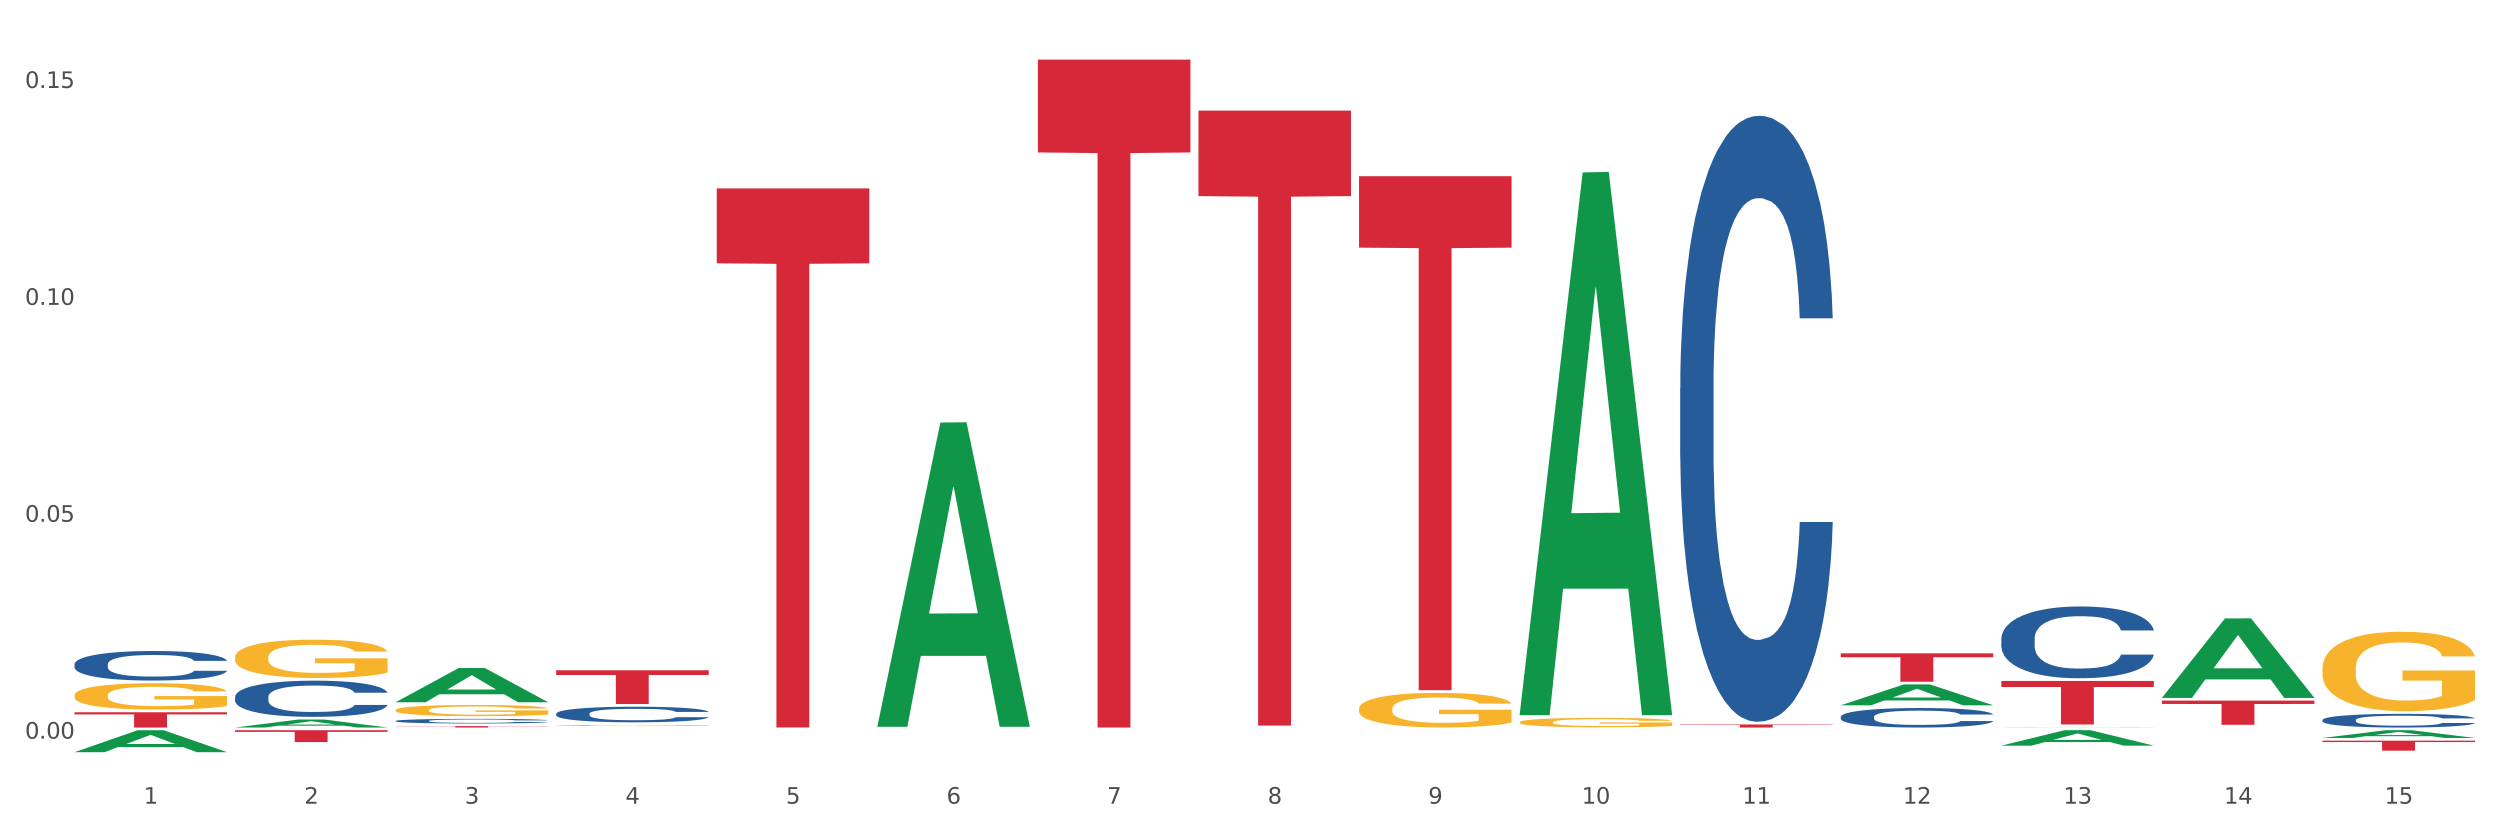 <?xml version="1.0" encoding="utf-8" standalone="no"?>
<!DOCTYPE svg PUBLIC "-//W3C//DTD SVG 1.1//EN"
  "http://www.w3.org/Graphics/SVG/1.1/DTD/svg11.dtd">
<svg xmlns:xlink="http://www.w3.org/1999/xlink" width="1080pt" height="360pt" viewBox="0 0 1080 360" xmlns="http://www.w3.org/2000/svg" version="1.1">
 <rect x="0" y="0" width="1080" height="360" fill="#333333" stroke="none"/>
 <defs>
  <style type="text/css">*{stroke-linejoin: round; stroke-linecap: butt}</style>
 </defs>
 <g id="figure_1">
  <g id="patch_1">
   <path d="M 0 360 
L 1080 360 
L 1080 0 
L 0 0 
z
" style="fill: #ffffff; stroke: #ffffff; stroke-linejoin: miter"/>
  </g>
  <g id="axes_1">
   <g id="matplotlib.axis_1">
    <g id="xtick_1">
     <g id="text_1">
      <!-- 1 -->
      <g style="fill: #4d4d4d" transform="translate(62.07 347.204) scale(0.096 -0.096)">
       <defs>
        <path id="DejaVuSans-31" d="M 794 531 
L 1825 531 
L 1825 4091 
L 703 3866 
L 703 4441 
L 1819 4666 
L 2450 4666 
L 2450 531 
L 3481 531 
L 3481 0 
L 794 0 
L 794 531 
z
" transform="scale(0.016)"/>
       </defs>
       <use xlink:href="#DejaVuSans-31"/>
      </g>
     </g>
    </g>
    <g id="xtick_2">
     <g id="text_2">
      <!-- 2 -->
      <g style="fill: #4d4d4d" transform="translate(131.436 347.204) scale(0.096 -0.096)">
       <defs>
        <path id="DejaVuSans-32" d="M 1228 531 
L 3431 531 
L 3431 0 
L 469 0 
L 469 531 
Q 828 903 1448 1529 
Q 2069 2156 2228 2338 
Q 2531 2678 2651 2914 
Q 2772 3150 2772 3378 
Q 2772 3750 2511 3984 
Q 2250 4219 1831 4219 
Q 1534 4219 1204 4116 
Q 875 4013 500 3803 
L 500 4441 
Q 881 4594 1212 4672 
Q 1544 4750 1819 4750 
Q 2544 4750 2975 4387 
Q 3406 4025 3406 3419 
Q 3406 3131 3298 2873 
Q 3191 2616 2906 2266 
Q 2828 2175 2409 1742 
Q 1991 1309 1228 531 
z
" transform="scale(0.016)"/>
       </defs>
       <use xlink:href="#DejaVuSans-32"/>
      </g>
     </g>
    </g>
    <g id="xtick_3">
     <g id="text_3">
      <!-- 3 -->
      <g style="fill: #4d4d4d" transform="translate(200.802 347.204) scale(0.096 -0.096)">
       <defs>
        <path id="DejaVuSans-33" d="M 2597 2516 
Q 3050 2419 3304 2112 
Q 3559 1806 3559 1356 
Q 3559 666 3084 287 
Q 2609 -91 1734 -91 
Q 1441 -91 1130 -33 
Q 819 25 488 141 
L 488 750 
Q 750 597 1062 519 
Q 1375 441 1716 441 
Q 2309 441 2620 675 
Q 2931 909 2931 1356 
Q 2931 1769 2642 2001 
Q 2353 2234 1838 2234 
L 1294 2234 
L 1294 2753 
L 1863 2753 
Q 2328 2753 2575 2939 
Q 2822 3125 2822 3475 
Q 2822 3834 2567 4026 
Q 2313 4219 1838 4219 
Q 1578 4219 1281 4162 
Q 984 4106 628 3988 
L 628 4550 
Q 988 4650 1302 4700 
Q 1616 4750 1894 4750 
Q 2613 4750 3031 4423 
Q 3450 4097 3450 3541 
Q 3450 3153 3228 2886 
Q 3006 2619 2597 2516 
z
" transform="scale(0.016)"/>
       </defs>
       <use xlink:href="#DejaVuSans-33"/>
      </g>
     </g>
    </g>
    <g id="xtick_4">
     <g id="text_4">
      <!-- 4 -->
      <g style="fill: #4d4d4d" transform="translate(270.169 347.204) scale(0.096 -0.096)">
       <defs>
        <path id="DejaVuSans-34" d="M 2419 4116 
L 825 1625 
L 2419 1625 
L 2419 4116 
z
M 2253 4666 
L 3047 4666 
L 3047 1625 
L 3713 1625 
L 3713 1100 
L 3047 1100 
L 3047 0 
L 2419 0 
L 2419 1100 
L 313 1100 
L 313 1709 
L 2253 4666 
z
" transform="scale(0.016)"/>
       </defs>
       <use xlink:href="#DejaVuSans-34"/>
      </g>
     </g>
    </g>
    <g id="xtick_5">
     <g id="text_5">
      <!-- 5 -->
      <g style="fill: #4d4d4d" transform="translate(339.535 347.204) scale(0.096 -0.096)">
       <defs>
        <path id="DejaVuSans-35" d="M 691 4666 
L 3169 4666 
L 3169 4134 
L 1269 4134 
L 1269 2991 
Q 1406 3038 1543 3061 
Q 1681 3084 1819 3084 
Q 2600 3084 3056 2656 
Q 3513 2228 3513 1497 
Q 3513 744 3044 326 
Q 2575 -91 1722 -91 
Q 1428 -91 1123 -41 
Q 819 9 494 109 
L 494 744 
Q 775 591 1075 516 
Q 1375 441 1709 441 
Q 2250 441 2565 725 
Q 2881 1009 2881 1497 
Q 2881 1984 2565 2268 
Q 2250 2553 1709 2553 
Q 1456 2553 1204 2497 
Q 953 2441 691 2322 
L 691 4666 
z
" transform="scale(0.016)"/>
       </defs>
       <use xlink:href="#DejaVuSans-35"/>
      </g>
     </g>
    </g>
    <g id="xtick_6">
     <g id="text_6">
      <!-- 6 -->
      <g style="fill: #4d4d4d" transform="translate(408.901 347.204) scale(0.096 -0.096)">
       <defs>
        <path id="DejaVuSans-36" d="M 2113 2584 
Q 1688 2584 1439 2293 
Q 1191 2003 1191 1497 
Q 1191 994 1439 701 
Q 1688 409 2113 409 
Q 2538 409 2786 701 
Q 3034 994 3034 1497 
Q 3034 2003 2786 2293 
Q 2538 2584 2113 2584 
z
M 3366 4563 
L 3366 3988 
Q 3128 4100 2886 4159 
Q 2644 4219 2406 4219 
Q 1781 4219 1451 3797 
Q 1122 3375 1075 2522 
Q 1259 2794 1537 2939 
Q 1816 3084 2150 3084 
Q 2853 3084 3261 2657 
Q 3669 2231 3669 1497 
Q 3669 778 3244 343 
Q 2819 -91 2113 -91 
Q 1303 -91 875 529 
Q 447 1150 447 2328 
Q 447 3434 972 4092 
Q 1497 4750 2381 4750 
Q 2619 4750 2861 4703 
Q 3103 4656 3366 4563 
z
" transform="scale(0.016)"/>
       </defs>
       <use xlink:href="#DejaVuSans-36"/>
      </g>
     </g>
    </g>
    <g id="xtick_7">
     <g id="text_7">
      <!-- 7 -->
      <g style="fill: #4d4d4d" transform="translate(478.267 347.204) scale(0.096 -0.096)">
       <defs>
        <path id="DejaVuSans-37" d="M 525 4666 
L 3525 4666 
L 3525 4397 
L 1831 0 
L 1172 0 
L 2766 4134 
L 525 4134 
L 525 4666 
z
" transform="scale(0.016)"/>
       </defs>
       <use xlink:href="#DejaVuSans-37"/>
      </g>
     </g>
    </g>
    <g id="xtick_8">
     <g id="text_8">
      <!-- 8 -->
      <g style="fill: #4d4d4d" transform="translate(547.634 347.204) scale(0.096 -0.096)">
       <defs>
        <path id="DejaVuSans-38" d="M 2034 2216 
Q 1584 2216 1326 1975 
Q 1069 1734 1069 1313 
Q 1069 891 1326 650 
Q 1584 409 2034 409 
Q 2484 409 2743 651 
Q 3003 894 3003 1313 
Q 3003 1734 2745 1975 
Q 2488 2216 2034 2216 
z
M 1403 2484 
Q 997 2584 770 2862 
Q 544 3141 544 3541 
Q 544 4100 942 4425 
Q 1341 4750 2034 4750 
Q 2731 4750 3128 4425 
Q 3525 4100 3525 3541 
Q 3525 3141 3298 2862 
Q 3072 2584 2669 2484 
Q 3125 2378 3379 2068 
Q 3634 1759 3634 1313 
Q 3634 634 3220 271 
Q 2806 -91 2034 -91 
Q 1263 -91 848 271 
Q 434 634 434 1313 
Q 434 1759 690 2068 
Q 947 2378 1403 2484 
z
M 1172 3481 
Q 1172 3119 1398 2916 
Q 1625 2713 2034 2713 
Q 2441 2713 2670 2916 
Q 2900 3119 2900 3481 
Q 2900 3844 2670 4047 
Q 2441 4250 2034 4250 
Q 1625 4250 1398 4047 
Q 1172 3844 1172 3481 
z
" transform="scale(0.016)"/>
       </defs>
       <use xlink:href="#DejaVuSans-38"/>
      </g>
     </g>
    </g>
    <g id="xtick_9">
     <g id="text_9">
      <!-- 9 -->
      <g style="fill: #4d4d4d" transform="translate(617 347.204) scale(0.096 -0.096)">
       <defs>
        <path id="DejaVuSans-39" d="M 703 97 
L 703 672 
Q 941 559 1184 500 
Q 1428 441 1663 441 
Q 2288 441 2617 861 
Q 2947 1281 2994 2138 
Q 2813 1869 2534 1725 
Q 2256 1581 1919 1581 
Q 1219 1581 811 2004 
Q 403 2428 403 3163 
Q 403 3881 828 4315 
Q 1253 4750 1959 4750 
Q 2769 4750 3195 4129 
Q 3622 3509 3622 2328 
Q 3622 1225 3098 567 
Q 2575 -91 1691 -91 
Q 1453 -91 1209 -44 
Q 966 3 703 97 
z
M 1959 2075 
Q 2384 2075 2632 2365 
Q 2881 2656 2881 3163 
Q 2881 3666 2632 3958 
Q 2384 4250 1959 4250 
Q 1534 4250 1286 3958 
Q 1038 3666 1038 3163 
Q 1038 2656 1286 2365 
Q 1534 2075 1959 2075 
z
" transform="scale(0.016)"/>
       </defs>
       <use xlink:href="#DejaVuSans-39"/>
      </g>
     </g>
    </g>
    <g id="xtick_10">
     <g id="text_10">
      <!-- 10 -->
      <g style="fill: #4d4d4d" transform="translate(683.312 347.204) scale(0.096 -0.096)">
       <defs>
        <path id="DejaVuSans-30" d="M 2034 4250 
Q 1547 4250 1301 3770 
Q 1056 3291 1056 2328 
Q 1056 1369 1301 889 
Q 1547 409 2034 409 
Q 2525 409 2770 889 
Q 3016 1369 3016 2328 
Q 3016 3291 2770 3770 
Q 2525 4250 2034 4250 
z
M 2034 4750 
Q 2819 4750 3233 4129 
Q 3647 3509 3647 2328 
Q 3647 1150 3233 529 
Q 2819 -91 2034 -91 
Q 1250 -91 836 529 
Q 422 1150 422 2328 
Q 422 3509 836 4129 
Q 1250 4750 2034 4750 
z
" transform="scale(0.016)"/>
       </defs>
       <use xlink:href="#DejaVuSans-31"/>
       <use xlink:href="#DejaVuSans-30" transform="translate(63.623 0)"/>
      </g>
     </g>
    </g>
    <g id="xtick_11">
     <g id="text_11">
      <!-- 11 -->
      <g style="fill: #4d4d4d" transform="translate(752.678 347.204) scale(0.096 -0.096)">
       <use xlink:href="#DejaVuSans-31"/>
       <use xlink:href="#DejaVuSans-31" transform="translate(63.623 0)"/>
      </g>
     </g>
    </g>
    <g id="xtick_12">
     <g id="text_12">
      <!-- 12 -->
      <g style="fill: #4d4d4d" transform="translate(822.044 347.204) scale(0.096 -0.096)">
       <use xlink:href="#DejaVuSans-31"/>
       <use xlink:href="#DejaVuSans-32" transform="translate(63.623 0)"/>
      </g>
     </g>
    </g>
    <g id="xtick_13">
     <g id="text_13">
      <!-- 13 -->
      <g style="fill: #4d4d4d" transform="translate(891.411 347.204) scale(0.096 -0.096)">
       <use xlink:href="#DejaVuSans-31"/>
       <use xlink:href="#DejaVuSans-33" transform="translate(63.623 0)"/>
      </g>
     </g>
    </g>
    <g id="xtick_14">
     <g id="text_14">
      <!-- 14 -->
      <g style="fill: #4d4d4d" transform="translate(960.777 347.204) scale(0.096 -0.096)">
       <use xlink:href="#DejaVuSans-31"/>
       <use xlink:href="#DejaVuSans-34" transform="translate(63.623 0)"/>
      </g>
     </g>
    </g>
    <g id="xtick_15">
     <g id="text_15">
      <!-- 15 -->
      <g style="fill: #4d4d4d" transform="translate(1030.143 347.204) scale(0.096 -0.096)">
       <use xlink:href="#DejaVuSans-31"/>
       <use xlink:href="#DejaVuSans-35" transform="translate(63.623 0)"/>
      </g>
     </g>
    </g>
    <g id="xtick_16"/>
    <g id="xtick_17"/>
    <g id="xtick_18"/>
    <g id="xtick_19"/>
    <g id="xtick_20"/>
    <g id="xtick_21"/>
    <g id="xtick_22"/>
    <g id="xtick_23"/>
    <g id="xtick_24"/>
    <g id="xtick_25"/>
    <g id="xtick_26"/>
    <g id="xtick_27"/>
    <g id="xtick_28"/>
    <g id="xtick_29"/>
   </g>
   <g id="matplotlib.axis_2">
    <g id="ytick_1">
     <g id="text_16">
      <!-- 0.00 -->
      <g style="fill: #4d4d4d" transform="translate(10.8 319.1) scale(0.096 -0.096)">
       <defs>
        <path id="DejaVuSans-2e" d="M 684 794 
L 1344 794 
L 1344 0 
L 684 0 
L 684 794 
z
" transform="scale(0.016)"/>
       </defs>
       <use xlink:href="#DejaVuSans-30"/>
       <use xlink:href="#DejaVuSans-2e" transform="translate(63.623 0)"/>
       <use xlink:href="#DejaVuSans-30" transform="translate(95.41 0)"/>
       <use xlink:href="#DejaVuSans-30" transform="translate(159.033 0)"/>
      </g>
     </g>
    </g>
    <g id="ytick_2">
     <g id="text_17">
      <!-- 0.05 -->
      <g style="fill: #4d4d4d" transform="translate(10.8 225.402) scale(0.096 -0.096)">
       <use xlink:href="#DejaVuSans-30"/>
       <use xlink:href="#DejaVuSans-2e" transform="translate(63.623 0)"/>
       <use xlink:href="#DejaVuSans-30" transform="translate(95.41 0)"/>
       <use xlink:href="#DejaVuSans-35" transform="translate(159.033 0)"/>
      </g>
     </g>
    </g>
    <g id="ytick_3">
     <g id="text_18">
      <!-- 0.10 -->
      <g style="fill: #4d4d4d" transform="translate(10.8 131.704) scale(0.096 -0.096)">
       <use xlink:href="#DejaVuSans-30"/>
       <use xlink:href="#DejaVuSans-2e" transform="translate(63.623 0)"/>
       <use xlink:href="#DejaVuSans-31" transform="translate(95.41 0)"/>
       <use xlink:href="#DejaVuSans-30" transform="translate(159.033 0)"/>
      </g>
     </g>
    </g>
    <g id="ytick_4">
     <g id="text_19">
      <!-- 0.15 -->
      <g style="fill: #4d4d4d" transform="translate(10.8 38.005) scale(0.096 -0.096)">
       <use xlink:href="#DejaVuSans-30"/>
       <use xlink:href="#DejaVuSans-2e" transform="translate(63.623 0)"/>
       <use xlink:href="#DejaVuSans-31" transform="translate(95.41 0)"/>
       <use xlink:href="#DejaVuSans-35" transform="translate(159.033 0)"/>
      </g>
     </g>
    </g>
    <g id="ytick_5"/>
    <g id="ytick_6"/>
    <g id="ytick_7"/>
   </g>
   <g id="PolyCollection_1">
    <path d="M 32.175 324.932 
L 32.243 324.923 
L 59.417 315.462 
L 70.695 315.453 
L 98.073 324.95 
L 85.029 324.95 
L 79.119 322.738 
L 51.061 322.738 
L 50.857 322.774 
L 45.151 324.95 
L 32.175 324.95 
L 32.175 324.932 
L 54.594 321.418 
L 75.586 321.409 
L 65.192 317.477 
L 65.056 317.459 
L 64.92 317.486 
L 54.526 321.409 
L 54.594 321.418 
L 32.175 324.932 
z
" clip-path="url(#p2ebf6ae948)" style="fill: #109648"/>
    <path d="M 101.541 314.288 
L 101.609 314.284 
L 128.784 310.84 
L 140.061 310.837 
L 167.439 314.294 
L 154.395 314.294 
L 148.485 313.489 
L 120.427 313.489 
L 120.224 313.502 
L 114.517 314.294 
L 101.541 314.294 
L 101.541 314.288 
L 123.96 313.009 
L 144.952 313.005 
L 134.558 311.574 
L 134.422 311.567 
L 134.286 311.577 
L 123.892 313.005 
L 123.96 313.009 
L 101.541 314.288 
z
" clip-path="url(#p2ebf6ae948)" style="fill: #109648"/>
    <path d="M 170.907 303.354 
L 170.975 303.34 
L 198.15 288.594 
L 209.427 288.58 
L 236.805 303.382 
L 223.762 303.382 
L 217.851 299.935 
L 189.794 299.935 
L 189.59 299.991 
L 183.883 303.382 
L 170.907 303.382 
L 170.907 303.354 
L 193.326 297.878 
L 214.319 297.864 
L 203.924 291.735 
L 203.788 291.707 
L 203.653 291.749 
L 193.258 297.864 
L 193.326 297.878 
L 170.907 303.354 
z
" clip-path="url(#p2ebf6ae948)" style="fill: #109648"/>
    <path d="M 379.006 313.717 
L 379.074 313.594 
L 406.248 182.54 
L 417.526 182.416 
L 444.904 313.964 
L 431.86 313.964 
L 425.95 283.332 
L 397.892 283.332 
L 397.689 283.826 
L 391.982 313.964 
L 379.006 313.964 
L 379.006 313.717 
L 401.425 265.051 
L 422.417 264.927 
L 412.023 210.455 
L 411.887 210.208 
L 411.751 210.579 
L 401.357 264.927 
L 401.425 265.051 
L 379.006 313.717 
z
" clip-path="url(#p2ebf6ae948)" style="fill: #109648"/>
    <path d="M 656.471 308.518 
L 656.539 308.297 
L 683.713 74.48 
L 694.991 74.26 
L 722.369 308.958 
L 709.325 308.958 
L 703.415 254.306 
L 675.357 254.306 
L 675.153 255.187 
L 669.447 308.958 
L 656.471 308.958 
L 656.471 308.518 
L 678.89 221.69 
L 699.882 221.47 
L 689.488 124.285 
L 689.352 123.844 
L 689.216 124.505 
L 678.822 221.47 
L 678.89 221.69 
L 656.471 308.518 
z
" clip-path="url(#p2ebf6ae948)" style="fill: #109648"/>
    <path d="M 795.203 304.69 
L 795.271 304.682 
L 822.446 295.668 
L 833.723 295.66 
L 861.101 304.707 
L 848.058 304.707 
L 842.147 302.6 
L 814.09 302.6 
L 813.886 302.634 
L 808.179 304.707 
L 795.203 304.707 
L 795.203 304.69 
L 817.622 301.343 
L 838.615 301.335 
L 828.22 297.588 
L 828.084 297.571 
L 827.949 297.597 
L 817.554 301.335 
L 817.622 301.343 
L 795.203 304.69 
z
" clip-path="url(#p2ebf6ae948)" style="fill: #109648"/>
    <path d="M 864.57 322.108 
L 864.638 322.102 
L 891.812 315.459 
L 903.089 315.453 
L 930.468 322.121 
L 917.424 322.121 
L 911.513 320.568 
L 883.456 320.568 
L 883.252 320.593 
L 877.545 322.121 
L 864.57 322.121 
L 864.57 322.108 
L 886.989 319.641 
L 907.981 319.635 
L 897.587 316.874 
L 897.451 316.862 
L 897.315 316.88 
L 886.921 319.635 
L 886.989 319.641 
L 864.57 322.108 
z
" clip-path="url(#p2ebf6ae948)" style="fill: #109648"/>
    <path d="M 933.936 301.432 
L 934.004 301.4 
L 961.178 267.157 
L 972.456 267.125 
L 999.834 301.496 
L 986.79 301.496 
L 980.88 293.492 
L 952.822 293.492 
L 952.618 293.622 
L 946.912 301.496 
L 933.936 301.496 
L 933.936 301.432 
L 956.355 288.716 
L 977.347 288.684 
L 966.953 274.451 
L 966.817 274.386 
L 966.681 274.483 
L 956.287 288.684 
L 956.355 288.716 
L 933.936 301.432 
z
" clip-path="url(#p2ebf6ae948)" style="fill: #109648"/>
    <path d="M 309.64 81.386 
L 375.538 81.386 
L 375.538 113.748 
L 349.616 113.967 
L 349.616 314.263 
L 335.406 314.263 
L 335.406 113.967 
L 309.64 113.748 
L 309.64 81.604 
L 309.64 81.386 
z
" clip-path="url(#p2ebf6ae948)" style="fill: #d62839"/>
    <path d="M 517.739 47.793 
L 583.636 47.793 
L 583.636 84.714 
L 557.715 84.963 
L 557.715 313.473 
L 543.504 313.473 
L 543.504 84.963 
L 517.739 84.714 
L 517.739 48.042 
L 517.739 47.793 
z
" clip-path="url(#p2ebf6ae948)" style="fill: #d62839"/>
    <path d="M 587.105 76.127 
L 653.003 76.127 
L 653.003 106.985 
L 627.081 107.193 
L 627.081 298.179 
L 612.871 298.179 
L 612.871 107.193 
L 587.105 106.985 
L 587.105 76.335 
L 587.105 76.127 
z
" clip-path="url(#p2ebf6ae948)" style="fill: #d62839"/>
    <path d="M 795.203 282.228 
L 861.101 282.228 
L 861.101 283.934 
L 835.179 283.945 
L 835.179 294.501 
L 820.969 294.501 
L 820.969 283.945 
L 795.203 283.934 
L 795.203 282.24 
L 795.203 282.228 
z
" clip-path="url(#p2ebf6ae948)" style="fill: #d62839"/>
    <path d="M 240.274 289.568 
L 306.172 289.568 
L 306.172 291.593 
L 280.25 291.607 
L 280.25 304.141 
L 266.039 304.141 
L 266.039 291.607 
L 240.274 291.593 
L 240.274 289.582 
L 240.274 289.568 
z
" clip-path="url(#p2ebf6ae948)" style="fill: #d62839"/>
    <path d="M 448.372 25.759 
L 514.27 25.759 
L 514.27 65.856 
L 488.348 66.127 
L 488.348 314.294 
L 474.138 314.294 
L 474.138 66.127 
L 448.372 65.856 
L 448.372 26.03 
L 448.372 25.759 
z
" clip-path="url(#p2ebf6ae948)" style="fill: #d62839"/>
    <path d="M 725.837 312.973 
L 791.735 312.973 
L 791.735 313.156 
L 765.813 313.158 
L 765.813 314.294 
L 751.603 314.294 
L 751.603 313.158 
L 725.837 313.156 
L 725.837 312.974 
L 725.837 312.973 
z
" clip-path="url(#p2ebf6ae948)" style="fill: #d62839"/>
    <path d="M 864.57 294.164 
L 930.468 294.164 
L 930.468 296.776 
L 904.546 296.793 
L 904.546 312.955 
L 890.335 312.955 
L 890.335 296.793 
L 864.57 296.776 
L 864.57 294.182 
L 864.57 294.164 
z
" clip-path="url(#p2ebf6ae948)" style="fill: #d62839"/>
    <path d="M 240.274 313.412 
L 240.351 313.411 
L 240.351 313.396 
L 240.507 313.383 
L 241.285 313.352 
L 242.452 313.326 
L 243.308 313.312 
L 244.164 313.301 
L 245.175 313.289 
L 246.42 313.278 
L 248.676 313.26 
L 250.077 313.252 
L 251.788 313.242 
L 254.9 313.229 
L 257.157 313.222 
L 259.491 313.215 
L 263.303 313.208 
L 265.793 313.204 
L 268.438 313.202 
L 271.628 313.2 
L 274.04 313.2 
L 279.33 313.201 
L 283.843 313.205 
L 286.021 313.208 
L 288.822 313.213 
L 290.3 313.216 
L 292.712 313.223 
L 295.202 313.232 
L 296.913 313.239 
L 299.481 313.253 
L 301.426 313.268 
L 303.215 313.285 
L 304.149 313.297 
L 304.849 313.309 
L 305.471 313.322 
L 306.094 313.342 
L 292.089 313.342 
L 291.545 313.328 
L 290.689 313.314 
L 289.444 313.3 
L 288.355 313.292 
L 286.488 313.281 
L 284.776 313.275 
L 282.987 313.27 
L 280.808 313.266 
L 279.097 313.263 
L 276.685 313.262 
L 271.939 313.262 
L 268.749 313.266 
L 266.571 313.27 
L 265.17 313.273 
L 263.925 313.278 
L 262.525 313.284 
L 260.891 313.292 
L 259.724 313.3 
L 258.557 313.31 
L 257.623 313.32 
L 256.768 313.332 
L 256.067 313.345 
L 255.523 313.358 
L 255.056 313.374 
L 254.667 313.4 
L 254.667 313.457 
L 254.823 313.47 
L 255.212 313.488 
L 255.678 313.501 
L 256.456 313.516 
L 257.157 313.526 
L 258.479 313.542 
L 259.957 313.554 
L 261.124 313.562 
L 262.291 313.569 
L 264.314 313.578 
L 266.571 313.586 
L 268.516 313.59 
L 271.161 313.594 
L 272.95 313.596 
L 274.506 313.597 
L 278.319 313.597 
L 281.042 313.596 
L 284.076 313.593 
L 286.41 313.589 
L 288.355 313.584 
L 290.533 313.577 
L 291.934 313.57 
L 291.934 313.482 
L 274.818 313.482 
L 274.818 313.423 
L 306.172 313.423 
L 306.172 313.594 
L 304.849 313.603 
L 303.371 313.611 
L 301.815 313.618 
L 299.481 313.627 
L 296.68 313.635 
L 294.19 313.641 
L 291.545 313.646 
L 288.433 313.651 
L 284.387 313.655 
L 281.897 313.657 
L 278.785 313.658 
L 275.129 313.658 
L 271.939 313.658 
L 268.827 313.656 
L 265.559 313.652 
L 262.369 313.646 
L 259.957 313.641 
L 257.546 313.634 
L 254.978 313.625 
L 252.955 313.617 
L 251.399 313.609 
L 249.688 313.6 
L 247.82 313.587 
L 246.42 313.576 
L 245.175 313.564 
L 243.853 313.549 
L 242.919 313.536 
L 241.985 313.52 
L 241.441 313.508 
L 240.818 313.489 
L 240.351 313.462 
L 240.274 313.412 
z
" clip-path="url(#p2ebf6ae948)" style="fill: #f7b32b"/>
    <path d="M 101.541 315.453 
L 167.439 315.453 
L 167.439 316.163 
L 141.517 316.168 
L 141.517 320.566 
L 127.307 320.566 
L 127.307 316.168 
L 101.541 316.163 
L 101.541 315.458 
L 101.541 315.453 
z
" clip-path="url(#p2ebf6ae948)" style="fill: #d62839"/>
    <path d="M 1003.302 318.8 
L 1003.37 318.797 
L 1030.544 315.456 
L 1041.822 315.453 
L 1069.2 318.807 
L 1056.156 318.807 
L 1050.246 318.026 
L 1022.188 318.026 
L 1021.984 318.038 
L 1016.278 318.807 
L 1003.302 318.807 
L 1003.302 318.8 
L 1025.721 317.56 
L 1046.713 317.556 
L 1036.319 316.168 
L 1036.183 316.161 
L 1036.047 316.171 
L 1025.653 317.556 
L 1025.721 317.56 
L 1003.302 318.8 
z
" clip-path="url(#p2ebf6ae948)" style="fill: #109648"/>
    <path d="M 170.907 313.702 
L 236.805 313.702 
L 236.805 313.784 
L 210.883 313.785 
L 210.883 314.294 
L 196.673 314.294 
L 196.673 313.785 
L 170.907 313.784 
L 170.907 313.702 
L 170.907 313.702 
z
" clip-path="url(#p2ebf6ae948)" style="fill: #d62839"/>
    <path d="M 32.175 307.709 
L 98.073 307.709 
L 98.073 308.624 
L 72.151 308.63 
L 72.151 314.294 
L 57.941 314.294 
L 57.941 308.63 
L 32.175 308.624 
L 32.175 307.715 
L 32.175 307.709 
z
" clip-path="url(#p2ebf6ae948)" style="fill: #d62839"/>
    <path d="M 170.907 306.778 
L 170.985 306.774 
L 170.985 306.615 
L 171.141 306.478 
L 171.919 306.146 
L 173.086 305.872 
L 173.942 305.726 
L 174.798 305.606 
L 175.809 305.487 
L 177.054 305.363 
L 179.31 305.182 
L 180.71 305.089 
L 182.422 304.992 
L 185.534 304.85 
L 187.79 304.771 
L 190.124 304.704 
L 193.937 304.625 
L 196.426 304.589 
L 199.072 304.563 
L 202.261 304.545 
L 204.673 304.541 
L 209.964 304.554 
L 214.476 304.594 
L 216.655 304.625 
L 219.456 304.678 
L 220.934 304.713 
L 223.346 304.784 
L 225.835 304.877 
L 227.547 304.956 
L 230.114 305.107 
L 232.059 305.257 
L 233.849 305.443 
L 234.783 305.571 
L 235.483 305.69 
L 236.105 305.828 
L 236.728 306.044 
L 222.723 306.044 
L 222.179 305.889 
L 221.323 305.744 
L 220.078 305.602 
L 218.989 305.514 
L 217.122 305.403 
L 215.41 305.332 
L 213.62 305.279 
L 211.442 305.235 
L 209.73 305.213 
L 207.319 305.195 
L 202.573 305.2 
L 199.383 305.235 
L 197.204 305.279 
L 195.804 305.319 
L 194.559 305.363 
L 193.159 305.425 
L 191.525 305.518 
L 190.358 305.602 
L 189.191 305.708 
L 188.257 305.814 
L 187.401 305.938 
L 186.701 306.071 
L 186.157 306.208 
L 185.69 306.376 
L 185.301 306.655 
L 185.301 307.26 
L 185.456 307.397 
L 185.845 307.579 
L 186.312 307.716 
L 187.09 307.88 
L 187.79 307.99 
L 189.113 308.149 
L 190.591 308.282 
L 191.758 308.366 
L 192.925 308.437 
L 194.948 308.534 
L 197.204 308.614 
L 199.149 308.662 
L 201.795 308.706 
L 203.584 308.724 
L 205.14 308.733 
L 208.952 308.733 
L 211.675 308.72 
L 214.71 308.689 
L 217.044 308.649 
L 218.989 308.6 
L 221.167 308.521 
L 222.568 308.446 
L 222.568 307.521 
L 205.451 307.517 
L 205.451 306.902 
L 236.805 306.902 
L 236.805 308.706 
L 235.483 308.799 
L 234.004 308.883 
L 232.448 308.959 
L 230.114 309.051 
L 227.314 309.14 
L 224.824 309.202 
L 222.179 309.255 
L 219.067 309.303 
L 215.021 309.348 
L 212.531 309.365 
L 209.419 309.379 
L 205.763 309.383 
L 202.573 309.374 
L 199.461 309.352 
L 196.193 309.312 
L 193.003 309.255 
L 190.591 309.197 
L 188.179 309.127 
L 185.612 309.034 
L 183.589 308.945 
L 182.033 308.866 
L 180.321 308.764 
L 178.454 308.631 
L 177.054 308.512 
L 175.809 308.388 
L 174.486 308.229 
L 173.553 308.092 
L 172.619 307.919 
L 172.074 307.791 
L 171.452 307.592 
L 170.985 307.313 
L 170.907 306.778 
z
" clip-path="url(#p2ebf6ae948)" style="fill: #f7b32b"/>
    <path d="M 101.541 283.99 
L 101.619 283.974 
L 101.619 283.43 
L 101.775 282.962 
L 102.553 281.828 
L 103.72 280.891 
L 104.575 280.393 
L 105.431 279.985 
L 106.443 279.577 
L 107.688 279.154 
L 109.944 278.534 
L 111.344 278.217 
L 113.056 277.884 
L 116.168 277.4 
L 118.424 277.128 
L 120.758 276.902 
L 124.57 276.63 
L 127.06 276.509 
L 129.705 276.418 
L 132.895 276.358 
L 135.307 276.343 
L 140.598 276.388 
L 145.11 276.524 
L 147.289 276.63 
L 150.089 276.811 
L 151.568 276.932 
L 153.979 277.174 
L 156.469 277.491 
L 158.181 277.763 
L 160.748 278.277 
L 162.693 278.791 
L 164.483 279.426 
L 165.416 279.864 
L 166.117 280.272 
L 166.739 280.74 
L 167.361 281.481 
L 153.357 281.481 
L 152.812 280.952 
L 151.957 280.453 
L 150.712 279.97 
L 149.623 279.667 
L 147.755 279.29 
L 146.044 279.048 
L 144.254 278.866 
L 142.076 278.715 
L 140.364 278.64 
L 137.952 278.579 
L 133.206 278.594 
L 130.017 278.715 
L 127.838 278.866 
L 126.438 279.002 
L 125.193 279.154 
L 123.792 279.365 
L 122.159 279.682 
L 120.992 279.97 
L 119.825 280.332 
L 118.891 280.695 
L 118.035 281.118 
L 117.335 281.572 
L 116.79 282.04 
L 116.324 282.614 
L 115.935 283.566 
L 115.935 285.637 
L 116.09 286.105 
L 116.479 286.725 
L 116.946 287.193 
L 117.724 287.753 
L 118.424 288.13 
L 119.747 288.674 
L 121.225 289.128 
L 122.392 289.415 
L 123.559 289.657 
L 125.582 289.989 
L 127.838 290.261 
L 129.783 290.428 
L 132.428 290.579 
L 134.218 290.639 
L 135.774 290.669 
L 139.586 290.669 
L 142.309 290.624 
L 145.343 290.518 
L 147.678 290.382 
L 149.623 290.216 
L 151.801 289.944 
L 153.201 289.687 
L 153.201 286.528 
L 136.085 286.513 
L 136.085 284.413 
L 167.439 284.413 
L 167.439 290.579 
L 166.117 290.896 
L 164.638 291.183 
L 163.082 291.44 
L 160.748 291.757 
L 157.947 292.06 
L 155.458 292.271 
L 152.812 292.453 
L 149.7 292.619 
L 145.655 292.77 
L 143.165 292.83 
L 140.053 292.876 
L 136.396 292.891 
L 133.206 292.861 
L 130.094 292.785 
L 126.827 292.649 
L 123.637 292.453 
L 121.225 292.256 
L 118.813 292.014 
L 116.246 291.697 
L 114.223 291.395 
L 112.667 291.123 
L 110.955 290.775 
L 109.088 290.322 
L 107.688 289.914 
L 106.443 289.491 
L 105.12 288.946 
L 104.186 288.478 
L 103.253 287.889 
L 102.708 287.45 
L 102.086 286.77 
L 101.619 285.818 
L 101.541 283.99 
z
" clip-path="url(#p2ebf6ae948)" style="fill: #f7b32b"/>
    <path d="M 32.175 300.421 
L 32.253 300.41 
L 32.253 300.036 
L 32.408 299.713 
L 33.186 298.932 
L 34.353 298.287 
L 35.209 297.944 
L 36.065 297.663 
L 37.076 297.382 
L 38.321 297.09 
L 40.578 296.664 
L 41.978 296.445 
L 43.69 296.216 
L 46.802 295.883 
L 49.058 295.696 
L 51.392 295.54 
L 55.204 295.352 
L 57.694 295.269 
L 60.339 295.207 
L 63.529 295.165 
L 65.941 295.155 
L 71.231 295.186 
L 75.744 295.28 
L 77.922 295.352 
L 80.723 295.477 
L 82.201 295.561 
L 84.613 295.727 
L 87.103 295.946 
L 88.815 296.133 
L 91.382 296.487 
L 93.327 296.841 
L 95.116 297.278 
L 96.05 297.58 
L 96.75 297.861 
L 97.373 298.183 
L 97.995 298.693 
L 83.991 298.693 
L 83.446 298.329 
L 82.59 297.985 
L 81.346 297.652 
L 80.256 297.444 
L 78.389 297.184 
L 76.677 297.018 
L 74.888 296.893 
L 72.71 296.789 
L 70.998 296.737 
L 68.586 296.695 
L 63.84 296.705 
L 60.65 296.789 
L 58.472 296.893 
L 57.071 296.986 
L 55.827 297.09 
L 54.426 297.236 
L 52.792 297.455 
L 51.625 297.652 
L 50.458 297.902 
L 49.525 298.152 
L 48.669 298.443 
L 47.969 298.756 
L 47.424 299.078 
L 46.957 299.474 
L 46.568 300.129 
L 46.568 301.555 
L 46.724 301.878 
L 47.113 302.304 
L 47.58 302.627 
L 48.358 303.012 
L 49.058 303.272 
L 50.381 303.647 
L 51.859 303.959 
L 53.026 304.157 
L 54.193 304.323 
L 56.216 304.552 
L 58.472 304.739 
L 60.417 304.854 
L 63.062 304.958 
L 64.852 305 
L 66.408 305.02 
L 70.22 305.02 
L 72.943 304.989 
L 75.977 304.916 
L 78.311 304.823 
L 80.256 304.708 
L 82.435 304.521 
L 83.835 304.344 
L 83.835 302.169 
L 66.719 302.159 
L 66.719 300.712 
L 98.073 300.712 
L 98.073 304.958 
L 96.75 305.177 
L 95.272 305.374 
L 93.716 305.551 
L 91.382 305.77 
L 88.581 305.978 
L 86.091 306.124 
L 83.446 306.248 
L 80.334 306.363 
L 76.288 306.467 
L 73.799 306.509 
L 70.687 306.54 
L 67.03 306.55 
L 63.84 306.529 
L 60.728 306.477 
L 57.461 306.384 
L 54.271 306.248 
L 51.859 306.113 
L 49.447 305.947 
L 46.879 305.728 
L 44.857 305.52 
L 43.301 305.333 
L 41.589 305.093 
L 39.722 304.781 
L 38.321 304.5 
L 37.076 304.209 
L 35.754 303.834 
L 34.82 303.511 
L 33.887 303.106 
L 33.342 302.804 
L 32.72 302.336 
L 32.253 301.68 
L 32.175 300.421 
z
" clip-path="url(#p2ebf6ae948)" style="fill: #f7b32b"/>
    <path d="M 933.936 302.655 
L 999.834 302.655 
L 999.834 304.11 
L 973.912 304.12 
L 973.912 313.122 
L 959.702 313.122 
L 959.702 304.12 
L 933.936 304.11 
L 933.936 302.665 
L 933.936 302.655 
z
" clip-path="url(#p2ebf6ae948)" style="fill: #d62839"/>
    <path d="M 1003.302 319.965 
L 1069.2 319.965 
L 1069.2 320.565 
L 1043.278 320.57 
L 1043.278 324.283 
L 1029.068 324.283 
L 1029.068 320.57 
L 1003.302 320.565 
L 1003.302 319.97 
L 1003.302 319.965 
z
" clip-path="url(#p2ebf6ae948)" style="fill: #d62839"/>
    <path d="M 170.907 311.441 
L 170.985 311.439 
L 170.985 311.388 
L 171.219 311.319 
L 172.076 311.191 
L 173.166 311.094 
L 175.036 310.98 
L 176.048 310.933 
L 177.373 310.88 
L 180.099 310.794 
L 183.215 310.721 
L 185.396 310.681 
L 187.031 310.655 
L 190.692 310.609 
L 192.796 310.589 
L 194.977 310.573 
L 196.846 310.562 
L 199.962 310.549 
L 202.454 310.544 
L 205.336 310.542 
L 207.751 310.544 
L 210.945 310.551 
L 215.618 310.573 
L 217.41 310.586 
L 219.825 310.608 
L 222.317 310.637 
L 224.342 310.666 
L 226.679 310.708 
L 229.094 310.763 
L 231.431 310.832 
L 233.066 310.896 
L 234.391 310.964 
L 235.559 311.046 
L 236.416 311.136 
L 236.805 311.211 
L 222.551 311.211 
L 222.161 311.143 
L 221.382 311.07 
L 220.604 311.021 
L 219.747 310.98 
L 218.422 310.935 
L 217.254 310.906 
L 215.307 310.871 
L 213.515 310.849 
L 212.035 310.836 
L 210.244 310.825 
L 206.427 310.814 
L 203.701 310.814 
L 201.987 310.818 
L 199.884 310.827 
L 198.092 310.84 
L 195.989 310.862 
L 194.353 310.885 
L 192.718 310.916 
L 191.783 310.938 
L 190.381 310.979 
L 189.446 311.012 
L 188.2 311.068 
L 187.499 311.108 
L 186.252 311.213 
L 185.707 311.289 
L 185.474 311.342 
L 185.318 311.401 
L 185.318 311.686 
L 185.785 311.814 
L 186.175 311.869 
L 186.798 311.931 
L 187.966 312.011 
L 189.68 312.09 
L 191.471 312.146 
L 192.951 312.181 
L 194.353 312.207 
L 195.755 312.227 
L 197.469 312.245 
L 198.871 312.256 
L 200.974 312.267 
L 203.467 312.272 
L 205.414 312.272 
L 209.387 312.263 
L 211.178 312.254 
L 212.892 312.241 
L 214.761 312.221 
L 216.241 312.199 
L 217.098 312.183 
L 218.5 312.148 
L 219.591 312.112 
L 220.526 312.07 
L 221.149 312.033 
L 221.85 311.978 
L 222.395 311.916 
L 222.551 311.883 
L 236.805 311.883 
L 236.494 311.949 
L 235.949 312.013 
L 234.858 312.099 
L 234.001 312.148 
L 232.677 312.209 
L 231.275 312.26 
L 229.328 312.316 
L 227.536 312.358 
L 225.667 312.395 
L 223.641 312.428 
L 219.98 312.474 
L 218.656 312.486 
L 215.852 312.508 
L 213.671 312.521 
L 210.477 312.534 
L 207.206 312.541 
L 203.779 312.543 
L 200.741 312.539 
L 197.391 312.528 
L 195.288 312.517 
L 192.951 312.501 
L 190.225 312.475 
L 187.655 312.444 
L 185.24 312.408 
L 182.981 312.366 
L 180.878 312.318 
L 178.152 312.24 
L 176.126 312.163 
L 174.646 312.092 
L 173.634 312.031 
L 172.621 311.955 
L 172.076 311.902 
L 171.219 311.774 
L 170.907 311.655 
L 170.907 311.441 
z
" clip-path="url(#p2ebf6ae948)" style="fill: #255c99"/>
    <path d="M 1003.302 288.769 
L 1003.38 288.737 
L 1003.38 287.609 
L 1003.535 286.637 
L 1004.314 284.287 
L 1005.481 282.344 
L 1006.336 281.309 
L 1007.192 280.463 
L 1008.204 279.617 
L 1009.448 278.739 
L 1011.705 277.454 
L 1013.105 276.796 
L 1014.817 276.107 
L 1017.929 275.104 
L 1020.185 274.54 
L 1022.519 274.069 
L 1026.331 273.505 
L 1028.821 273.255 
L 1031.466 273.067 
L 1034.656 272.941 
L 1037.068 272.91 
L 1042.358 273.004 
L 1046.871 273.286 
L 1049.049 273.505 
L 1051.85 273.881 
L 1053.328 274.132 
L 1055.74 274.634 
L 1058.23 275.292 
L 1059.942 275.856 
L 1062.509 276.922 
L 1064.454 277.987 
L 1066.244 279.303 
L 1067.177 280.212 
L 1067.877 281.059 
L 1068.5 282.03 
L 1069.122 283.566 
L 1055.118 283.566 
L 1054.573 282.469 
L 1053.717 281.435 
L 1052.473 280.432 
L 1051.383 279.805 
L 1049.516 279.021 
L 1047.805 278.52 
L 1046.015 278.144 
L 1043.837 277.83 
L 1042.125 277.674 
L 1039.713 277.548 
L 1034.967 277.58 
L 1031.777 277.83 
L 1029.599 278.144 
L 1028.199 278.426 
L 1026.954 278.739 
L 1025.553 279.178 
L 1023.919 279.836 
L 1022.752 280.432 
L 1021.585 281.184 
L 1020.652 281.936 
L 1019.796 282.814 
L 1019.096 283.754 
L 1018.551 284.726 
L 1018.084 285.916 
L 1017.695 287.891 
L 1017.695 292.185 
L 1017.851 293.156 
L 1018.24 294.441 
L 1018.707 295.413 
L 1019.485 296.573 
L 1020.185 297.356 
L 1021.508 298.484 
L 1022.986 299.425 
L 1024.153 300.02 
L 1025.32 300.522 
L 1027.343 301.211 
L 1029.599 301.775 
L 1031.544 302.12 
L 1034.189 302.433 
L 1035.979 302.559 
L 1037.535 302.621 
L 1041.347 302.621 
L 1044.07 302.527 
L 1047.104 302.308 
L 1049.438 302.026 
L 1051.383 301.681 
L 1053.562 301.117 
L 1054.962 300.584 
L 1054.962 294.034 
L 1037.846 294.003 
L 1037.846 289.646 
L 1069.2 289.646 
L 1069.2 302.433 
L 1067.877 303.092 
L 1066.399 303.687 
L 1064.843 304.22 
L 1062.509 304.878 
L 1059.708 305.505 
L 1057.219 305.944 
L 1054.573 306.32 
L 1051.461 306.664 
L 1047.416 306.978 
L 1044.926 307.103 
L 1041.814 307.197 
L 1038.157 307.229 
L 1034.967 307.166 
L 1031.855 307.009 
L 1028.588 306.727 
L 1025.398 306.32 
L 1022.986 305.912 
L 1020.574 305.411 
L 1018.007 304.753 
L 1015.984 304.126 
L 1014.428 303.562 
L 1012.716 302.841 
L 1010.849 301.901 
L 1009.448 301.054 
L 1008.204 300.177 
L 1006.881 299.049 
L 1005.947 298.077 
L 1005.014 296.855 
L 1004.469 295.946 
L 1003.847 294.535 
L 1003.38 292.561 
L 1003.302 288.769 
z
" clip-path="url(#p2ebf6ae948)" style="fill: #f7b32b"/>
    <path d="M 933.936 314.287 
L 934.014 314.287 
L 934.014 314.286 
L 934.169 314.286 
L 934.947 314.285 
L 936.114 314.284 
L 936.97 314.284 
L 937.826 314.284 
L 938.837 314.283 
L 940.082 314.283 
L 942.338 314.283 
L 943.739 314.282 
L 945.45 314.282 
L 948.563 314.282 
L 950.819 314.281 
L 953.153 314.281 
L 956.965 314.281 
L 959.455 314.281 
L 962.1 314.281 
L 965.29 314.281 
L 967.702 314.281 
L 972.992 314.281 
L 977.505 314.281 
L 979.683 314.281 
L 982.484 314.281 
L 983.962 314.281 
L 986.374 314.281 
L 988.864 314.282 
L 990.575 314.282 
L 993.143 314.282 
L 995.088 314.283 
L 996.877 314.283 
L 997.811 314.284 
L 998.511 314.284 
L 999.134 314.284 
L 999.756 314.285 
L 985.752 314.285 
L 985.207 314.284 
L 984.351 314.284 
L 983.106 314.284 
L 982.017 314.283 
L 980.15 314.283 
L 978.438 314.283 
L 976.649 314.283 
L 974.47 314.283 
L 972.759 314.283 
L 970.347 314.283 
L 965.601 314.283 
L 962.411 314.283 
L 960.233 314.283 
L 958.832 314.283 
L 957.588 314.283 
L 956.187 314.283 
L 954.553 314.283 
L 953.386 314.284 
L 952.219 314.284 
L 951.286 314.284 
L 950.43 314.285 
L 949.73 314.285 
L 949.185 314.285 
L 948.718 314.286 
L 948.329 314.287 
L 948.329 314.288 
L 948.485 314.289 
L 948.874 314.289 
L 949.341 314.289 
L 950.119 314.29 
L 950.819 314.29 
L 952.141 314.291 
L 953.62 314.291 
L 954.787 314.291 
L 955.954 314.291 
L 957.977 314.292 
L 960.233 314.292 
L 962.178 314.292 
L 964.823 314.292 
L 966.613 314.292 
L 968.169 314.292 
L 971.981 314.292 
L 974.704 314.292 
L 977.738 314.292 
L 980.072 314.292 
L 982.017 314.292 
L 984.196 314.292 
L 985.596 314.291 
L 985.596 314.289 
L 968.48 314.289 
L 968.48 314.287 
L 999.834 314.287 
L 999.834 314.292 
L 998.511 314.292 
L 997.033 314.293 
L 995.477 314.293 
L 993.143 314.293 
L 990.342 314.293 
L 987.852 314.294 
L 985.207 314.294 
L 982.095 314.294 
L 978.049 314.294 
L 975.56 314.294 
L 972.448 314.294 
L 968.791 314.294 
L 965.601 314.294 
L 962.489 314.294 
L 959.221 314.294 
L 956.032 314.294 
L 953.62 314.294 
L 951.208 314.293 
L 948.64 314.293 
L 946.618 314.293 
L 945.061 314.293 
L 943.35 314.292 
L 941.483 314.292 
L 940.082 314.292 
L 938.837 314.291 
L 937.515 314.291 
L 936.581 314.291 
L 935.648 314.29 
L 935.103 314.29 
L 934.48 314.289 
L 934.014 314.288 
L 933.936 314.287 
z
" clip-path="url(#p2ebf6ae948)" style="fill: #f7b32b"/>
    <path d="M 864.57 314.197 
L 864.647 314.197 
L 864.647 314.191 
L 864.803 314.186 
L 865.581 314.173 
L 866.748 314.163 
L 867.604 314.158 
L 868.46 314.153 
L 869.471 314.149 
L 870.716 314.144 
L 872.972 314.137 
L 874.373 314.134 
L 876.084 314.13 
L 879.196 314.125 
L 881.453 314.122 
L 883.787 314.12 
L 887.599 314.117 
L 890.089 314.115 
L 892.734 314.114 
L 895.924 314.114 
L 898.336 314.114 
L 903.626 314.114 
L 908.139 314.116 
L 910.317 314.117 
L 913.118 314.119 
L 914.596 314.12 
L 917.008 314.123 
L 919.498 314.126 
L 921.209 314.129 
L 923.777 314.135 
L 925.722 314.14 
L 927.511 314.147 
L 928.445 314.152 
L 929.145 314.156 
L 929.767 314.162 
L 930.39 314.17 
L 916.385 314.17 
L 915.841 314.164 
L 914.985 314.158 
L 913.74 314.153 
L 912.651 314.15 
L 910.784 314.146 
L 909.072 314.143 
L 907.283 314.141 
L 905.104 314.139 
L 903.393 314.139 
L 900.981 314.138 
L 896.235 314.138 
L 893.045 314.139 
L 890.867 314.141 
L 889.466 314.143 
L 888.221 314.144 
L 886.821 314.147 
L 885.187 314.15 
L 884.02 314.153 
L 882.853 314.157 
L 881.919 314.161 
L 881.064 314.166 
L 880.363 314.171 
L 879.819 314.176 
L 879.352 314.182 
L 878.963 314.192 
L 878.963 314.215 
L 879.119 314.22 
L 879.508 314.227 
L 879.974 314.232 
L 880.752 314.238 
L 881.453 314.242 
L 882.775 314.248 
L 884.253 314.253 
L 885.42 314.256 
L 886.587 314.259 
L 888.61 314.262 
L 890.867 314.265 
L 892.812 314.267 
L 895.457 314.269 
L 897.246 314.269 
L 898.802 314.27 
L 902.615 314.27 
L 905.338 314.269 
L 908.372 314.268 
L 910.706 314.267 
L 912.651 314.265 
L 914.829 314.262 
L 916.23 314.259 
L 916.23 314.225 
L 899.114 314.224 
L 899.114 314.202 
L 930.468 314.202 
L 930.468 314.269 
L 929.145 314.272 
L 927.667 314.275 
L 926.111 314.278 
L 923.777 314.282 
L 920.976 314.285 
L 918.486 314.287 
L 915.841 314.289 
L 912.729 314.291 
L 908.683 314.293 
L 906.193 314.293 
L 903.081 314.294 
L 899.425 314.294 
L 896.235 314.294 
L 893.123 314.293 
L 889.855 314.291 
L 886.665 314.289 
L 884.253 314.287 
L 881.842 314.284 
L 879.274 314.281 
L 877.251 314.278 
L 875.695 314.275 
L 873.984 314.271 
L 872.116 314.266 
L 870.716 314.262 
L 869.471 314.257 
L 868.149 314.251 
L 867.215 314.246 
L 866.281 314.239 
L 865.737 314.235 
L 865.114 314.227 
L 864.647 314.217 
L 864.57 314.197 
z
" clip-path="url(#p2ebf6ae948)" style="fill: #f7b32b"/>
    <path d="M 656.471 311.997 
L 656.549 311.993 
L 656.549 311.859 
L 656.704 311.744 
L 657.482 311.465 
L 658.649 311.235 
L 659.505 311.113 
L 660.361 311.012 
L 661.372 310.912 
L 662.617 310.808 
L 664.874 310.656 
L 666.274 310.578 
L 667.986 310.496 
L 671.098 310.377 
L 673.354 310.31 
L 675.688 310.255 
L 679.5 310.188 
L 681.99 310.158 
L 684.635 310.136 
L 687.825 310.121 
L 690.237 310.117 
L 695.527 310.128 
L 700.04 310.162 
L 702.218 310.188 
L 705.019 310.232 
L 706.497 310.262 
L 708.909 310.321 
L 711.399 310.399 
L 713.111 310.466 
L 715.678 310.593 
L 717.623 310.719 
L 719.412 310.875 
L 720.346 310.983 
L 721.046 311.083 
L 721.669 311.198 
L 722.291 311.38 
L 708.287 311.38 
L 707.742 311.25 
L 706.886 311.127 
L 705.642 311.009 
L 704.552 310.934 
L 702.685 310.841 
L 700.973 310.782 
L 699.184 310.737 
L 697.006 310.7 
L 695.294 310.682 
L 692.882 310.667 
L 688.136 310.671 
L 684.946 310.7 
L 682.768 310.737 
L 681.367 310.771 
L 680.123 310.808 
L 678.722 310.86 
L 677.088 310.938 
L 675.921 311.009 
L 674.754 311.098 
L 673.821 311.187 
L 672.965 311.291 
L 672.265 311.402 
L 671.72 311.517 
L 671.253 311.659 
L 670.864 311.893 
L 670.864 312.402 
L 671.02 312.517 
L 671.409 312.669 
L 671.876 312.784 
L 672.654 312.922 
L 673.354 313.014 
L 674.677 313.148 
L 676.155 313.26 
L 677.322 313.33 
L 678.489 313.39 
L 680.512 313.471 
L 682.768 313.538 
L 684.713 313.579 
L 687.358 313.616 
L 689.148 313.631 
L 690.704 313.638 
L 694.516 313.638 
L 697.239 313.627 
L 700.273 313.601 
L 702.607 313.568 
L 704.552 313.527 
L 706.731 313.46 
L 708.131 313.397 
L 708.131 312.621 
L 691.015 312.617 
L 691.015 312.101 
L 722.369 312.101 
L 722.369 313.616 
L 721.046 313.694 
L 719.568 313.765 
L 718.012 313.828 
L 715.678 313.906 
L 712.877 313.98 
L 710.387 314.032 
L 707.742 314.077 
L 704.63 314.118 
L 700.584 314.155 
L 698.095 314.17 
L 694.983 314.181 
L 691.326 314.184 
L 688.136 314.177 
L 685.024 314.158 
L 681.756 314.125 
L 678.567 314.077 
L 676.155 314.028 
L 673.743 313.969 
L 671.175 313.891 
L 669.153 313.817 
L 667.597 313.75 
L 665.885 313.664 
L 664.018 313.553 
L 662.617 313.453 
L 661.372 313.349 
L 660.05 313.215 
L 659.116 313.1 
L 658.183 312.955 
L 657.638 312.847 
L 657.016 312.68 
L 656.549 312.446 
L 656.471 311.997 
z
" clip-path="url(#p2ebf6ae948)" style="fill: #f7b32b"/>
    <path d="M 587.105 306.227 
L 587.183 306.213 
L 587.183 305.723 
L 587.338 305.301 
L 588.116 304.28 
L 589.283 303.436 
L 590.139 302.986 
L 590.995 302.619 
L 592.006 302.251 
L 593.251 301.87 
L 595.507 301.312 
L 596.908 301.026 
L 598.619 300.726 
L 601.731 300.291 
L 603.988 300.045 
L 606.322 299.841 
L 610.134 299.596 
L 612.624 299.487 
L 615.269 299.406 
L 618.459 299.351 
L 620.871 299.337 
L 626.161 299.378 
L 630.674 299.501 
L 632.852 299.596 
L 635.653 299.76 
L 637.131 299.868 
L 639.543 300.086 
L 642.033 300.372 
L 643.744 300.617 
L 646.312 301.08 
L 648.257 301.543 
L 650.046 302.115 
L 650.98 302.51 
L 651.68 302.877 
L 652.302 303.299 
L 652.925 303.967 
L 638.921 303.967 
L 638.376 303.49 
L 637.52 303.041 
L 636.275 302.605 
L 635.186 302.333 
L 633.319 301.992 
L 631.607 301.775 
L 629.818 301.611 
L 627.639 301.475 
L 625.928 301.407 
L 623.516 301.352 
L 618.77 301.366 
L 615.58 301.475 
L 613.402 301.611 
L 612.001 301.734 
L 610.756 301.87 
L 609.356 302.06 
L 607.722 302.346 
L 606.555 302.605 
L 605.388 302.932 
L 604.455 303.259 
L 603.599 303.64 
L 602.898 304.048 
L 602.354 304.47 
L 601.887 304.988 
L 601.498 305.845 
L 601.498 307.711 
L 601.654 308.133 
L 602.043 308.691 
L 602.509 309.113 
L 603.287 309.617 
L 603.988 309.957 
L 605.31 310.447 
L 606.789 310.856 
L 607.956 311.114 
L 609.123 311.332 
L 611.145 311.632 
L 613.402 311.877 
L 615.347 312.027 
L 617.992 312.163 
L 619.781 312.217 
L 621.337 312.245 
L 625.15 312.245 
L 627.873 312.204 
L 630.907 312.108 
L 633.241 311.986 
L 635.186 311.836 
L 637.365 311.591 
L 638.765 311.36 
L 638.765 308.514 
L 621.649 308.5 
L 621.649 306.608 
L 653.003 306.608 
L 653.003 312.163 
L 651.68 312.449 
L 650.202 312.707 
L 648.646 312.939 
L 646.312 313.225 
L 643.511 313.497 
L 641.021 313.688 
L 638.376 313.851 
L 635.264 314.001 
L 631.218 314.137 
L 628.729 314.191 
L 625.617 314.232 
L 621.96 314.246 
L 618.77 314.219 
L 615.658 314.151 
L 612.39 314.028 
L 609.2 313.851 
L 606.789 313.674 
L 604.377 313.456 
L 601.809 313.17 
L 599.786 312.898 
L 598.23 312.653 
L 596.519 312.34 
L 594.652 311.931 
L 593.251 311.564 
L 592.006 311.183 
L 590.684 310.692 
L 589.75 310.27 
L 588.816 309.739 
L 588.272 309.345 
L 587.649 308.732 
L 587.183 307.874 
L 587.105 306.227 
z
" clip-path="url(#p2ebf6ae948)" style="fill: #f7b32b"/>
    <path d="M 32.175 286.969 
L 32.253 286.958 
L 32.253 286.631 
L 32.487 286.188 
L 33.343 285.373 
L 34.434 284.755 
L 36.303 284.033 
L 37.316 283.73 
L 38.64 283.392 
L 41.366 282.844 
L 44.482 282.378 
L 46.663 282.122 
L 48.299 281.958 
L 51.96 281.667 
L 54.063 281.539 
L 56.244 281.434 
L 58.114 281.364 
L 61.229 281.283 
L 63.722 281.248 
L 66.604 281.236 
L 69.019 281.248 
L 72.212 281.294 
L 76.886 281.434 
L 78.677 281.516 
L 81.092 281.655 
L 83.585 281.842 
L 85.61 282.028 
L 87.947 282.296 
L 90.361 282.646 
L 92.698 283.089 
L 94.334 283.497 
L 95.658 283.928 
L 96.827 284.452 
L 97.683 285.023 
L 98.073 285.501 
L 83.818 285.501 
L 83.429 285.07 
L 82.65 284.604 
L 81.871 284.289 
L 81.014 284.033 
L 79.69 283.741 
L 78.522 283.555 
L 76.574 283.334 
L 74.783 283.194 
L 73.303 283.112 
L 71.511 283.042 
L 67.694 282.972 
L 64.968 282.972 
L 63.255 282.996 
L 61.151 283.054 
L 59.36 283.135 
L 57.257 283.275 
L 55.621 283.427 
L 53.985 283.625 
L 53.05 283.765 
L 51.648 284.021 
L 50.714 284.231 
L 49.467 284.592 
L 48.766 284.848 
L 47.52 285.513 
L 46.975 286.002 
L 46.741 286.34 
L 46.585 286.713 
L 46.585 288.531 
L 47.053 289.346 
L 47.442 289.696 
L 48.065 290.092 
L 49.234 290.605 
L 50.947 291.106 
L 52.739 291.467 
L 54.219 291.689 
L 55.621 291.852 
L 57.023 291.98 
L 58.737 292.097 
L 60.139 292.166 
L 62.242 292.236 
L 64.734 292.271 
L 66.682 292.271 
L 70.654 292.213 
L 72.446 292.155 
L 74.16 292.073 
L 76.029 291.945 
L 77.509 291.805 
L 78.366 291.7 
L 79.768 291.479 
L 80.858 291.246 
L 81.793 290.978 
L 82.416 290.745 
L 83.117 290.395 
L 83.663 289.999 
L 83.818 289.789 
L 98.073 289.789 
L 97.761 290.209 
L 97.216 290.617 
L 96.126 291.164 
L 95.269 291.479 
L 93.945 291.863 
L 92.542 292.19 
L 90.595 292.551 
L 88.804 292.819 
L 86.934 293.052 
L 84.909 293.262 
L 81.248 293.553 
L 79.924 293.635 
L 77.12 293.775 
L 74.939 293.856 
L 71.745 293.938 
L 68.473 293.984 
L 65.046 293.996 
L 62.008 293.973 
L 58.659 293.903 
L 56.556 293.833 
L 54.219 293.728 
L 51.493 293.565 
L 48.922 293.367 
L 46.507 293.134 
L 44.248 292.866 
L 42.145 292.563 
L 39.419 292.062 
L 37.394 291.572 
L 35.914 291.118 
L 34.901 290.733 
L 33.889 290.244 
L 33.343 289.906 
L 32.487 289.09 
L 32.175 288.333 
L 32.175 286.969 
z
" clip-path="url(#p2ebf6ae948)" style="fill: #255c99"/>
    <path d="M 101.541 301.072 
L 101.619 301.057 
L 101.619 300.658 
L 101.853 300.115 
L 102.71 299.116 
L 103.8 298.36 
L 105.67 297.475 
L 106.682 297.104 
L 108.006 296.69 
L 110.733 296.019 
L 113.848 295.448 
L 116.029 295.134 
L 117.665 294.935 
L 121.326 294.578 
L 123.429 294.421 
L 125.61 294.292 
L 127.48 294.207 
L 130.595 294.107 
L 133.088 294.064 
L 135.97 294.05 
L 138.385 294.064 
L 141.578 294.121 
L 146.252 294.292 
L 148.044 294.392 
L 150.458 294.563 
L 152.951 294.792 
L 154.976 295.02 
L 157.313 295.348 
L 159.728 295.777 
L 162.064 296.319 
L 163.7 296.819 
L 165.024 297.347 
L 166.193 297.989 
L 167.05 298.688 
L 167.439 299.273 
L 153.185 299.273 
L 152.795 298.745 
L 152.016 298.174 
L 151.237 297.789 
L 150.38 297.475 
L 149.056 297.118 
L 147.888 296.89 
L 145.941 296.619 
L 144.149 296.447 
L 142.669 296.348 
L 140.877 296.262 
L 137.061 296.176 
L 134.334 296.176 
L 132.621 296.205 
L 130.518 296.276 
L 128.726 296.376 
L 126.623 296.547 
L 124.987 296.733 
L 123.351 296.976 
L 122.417 297.147 
L 121.015 297.461 
L 120.08 297.718 
L 118.834 298.16 
L 118.133 298.474 
L 116.886 299.288 
L 116.341 299.887 
L 116.107 300.301 
L 115.952 300.758 
L 115.952 302.984 
L 116.419 303.983 
L 116.808 304.412 
L 117.431 304.897 
L 118.6 305.525 
L 120.314 306.139 
L 122.105 306.581 
L 123.585 306.852 
L 124.987 307.052 
L 126.389 307.209 
L 128.103 307.352 
L 129.505 307.437 
L 131.608 307.523 
L 134.101 307.566 
L 136.048 307.566 
L 140.021 307.494 
L 141.812 307.423 
L 143.526 307.323 
L 145.395 307.166 
L 146.875 306.995 
L 147.732 306.866 
L 149.134 306.595 
L 150.225 306.31 
L 151.159 305.982 
L 151.783 305.696 
L 152.484 305.268 
L 153.029 304.783 
L 153.185 304.526 
L 167.439 304.526 
L 167.128 305.04 
L 166.582 305.539 
L 165.492 306.21 
L 164.635 306.595 
L 163.311 307.066 
L 161.909 307.466 
L 159.961 307.908 
L 158.17 308.237 
L 156.3 308.522 
L 154.275 308.779 
L 150.614 309.136 
L 149.29 309.236 
L 146.486 309.407 
L 144.305 309.507 
L 141.111 309.607 
L 137.84 309.664 
L 134.412 309.678 
L 131.374 309.65 
L 128.025 309.564 
L 125.922 309.478 
L 123.585 309.35 
L 120.859 309.15 
L 118.288 308.907 
L 115.874 308.622 
L 113.615 308.294 
L 111.512 307.923 
L 108.785 307.309 
L 106.76 306.709 
L 105.28 306.153 
L 104.267 305.682 
L 103.255 305.082 
L 102.71 304.668 
L 101.853 303.669 
L 101.541 302.742 
L 101.541 301.072 
z
" clip-path="url(#p2ebf6ae948)" style="fill: #255c99"/>
    <path d="M 795.203 309.653 
L 795.281 309.645 
L 795.281 309.43 
L 795.515 309.137 
L 796.372 308.598 
L 797.462 308.19 
L 799.332 307.713 
L 800.344 307.513 
L 801.669 307.29 
L 804.395 306.928 
L 807.511 306.62 
L 809.692 306.451 
L 811.327 306.343 
L 814.988 306.151 
L 817.092 306.066 
L 819.273 305.997 
L 821.142 305.951 
L 824.258 305.897 
L 826.75 305.874 
L 829.632 305.866 
L 832.047 305.874 
L 835.241 305.904 
L 839.914 305.997 
L 841.706 306.051 
L 844.121 306.143 
L 846.613 306.266 
L 848.638 306.389 
L 850.975 306.566 
L 853.39 306.797 
L 855.727 307.09 
L 857.362 307.359 
L 858.687 307.644 
L 859.855 307.99 
L 860.712 308.367 
L 861.101 308.683 
L 846.847 308.683 
L 846.457 308.398 
L 845.678 308.09 
L 844.899 307.883 
L 844.043 307.713 
L 842.718 307.521 
L 841.55 307.398 
L 839.603 307.251 
L 837.811 307.159 
L 836.331 307.105 
L 834.54 307.059 
L 830.723 307.013 
L 827.997 307.013 
L 826.283 307.028 
L 824.18 307.067 
L 822.388 307.121 
L 820.285 307.213 
L 818.649 307.313 
L 817.014 307.444 
L 816.079 307.536 
L 814.677 307.706 
L 813.742 307.844 
L 812.496 308.083 
L 811.795 308.252 
L 810.548 308.691 
L 810.003 309.014 
L 809.77 309.237 
L 809.614 309.483 
L 809.614 310.684 
L 810.081 311.223 
L 810.471 311.454 
L 811.094 311.716 
L 812.262 312.054 
L 813.976 312.385 
L 815.767 312.624 
L 817.247 312.77 
L 818.649 312.878 
L 820.051 312.962 
L 821.765 313.039 
L 823.167 313.086 
L 825.27 313.132 
L 827.763 313.155 
L 829.71 313.155 
L 833.683 313.116 
L 835.474 313.078 
L 837.188 313.024 
L 839.057 312.939 
L 840.537 312.847 
L 841.394 312.778 
L 842.796 312.632 
L 843.887 312.478 
L 844.822 312.301 
L 845.445 312.147 
L 846.146 311.916 
L 846.691 311.654 
L 846.847 311.515 
L 861.101 311.515 
L 860.79 311.793 
L 860.245 312.062 
L 859.154 312.424 
L 858.297 312.632 
L 856.973 312.886 
L 855.571 313.101 
L 853.624 313.34 
L 851.832 313.517 
L 849.963 313.671 
L 847.937 313.809 
L 844.276 314.002 
L 842.952 314.055 
L 840.148 314.148 
L 837.967 314.202 
L 834.773 314.256 
L 831.502 314.286 
L 828.074 314.294 
L 825.037 314.279 
L 821.687 314.232 
L 819.584 314.186 
L 817.247 314.117 
L 814.521 314.009 
L 811.951 313.878 
L 809.536 313.724 
L 807.277 313.547 
L 805.174 313.347 
L 802.448 313.016 
L 800.422 312.693 
L 798.942 312.393 
L 797.93 312.139 
L 796.917 311.816 
L 796.372 311.592 
L 795.515 311.054 
L 795.203 310.553 
L 795.203 309.653 
z
" clip-path="url(#p2ebf6ae948)" style="fill: #255c99"/>
    <path d="M 1003.302 311.041 
L 1003.38 311.036 
L 1003.38 310.885 
L 1003.614 310.68 
L 1004.47 310.302 
L 1005.561 310.016 
L 1007.43 309.682 
L 1008.443 309.542 
L 1009.767 309.385 
L 1012.494 309.132 
L 1015.609 308.916 
L 1017.79 308.797 
L 1019.426 308.722 
L 1023.087 308.587 
L 1025.19 308.528 
L 1027.371 308.479 
L 1029.241 308.447 
L 1032.356 308.409 
L 1034.849 308.393 
L 1037.731 308.387 
L 1040.146 308.393 
L 1043.339 308.414 
L 1048.013 308.479 
L 1049.805 308.517 
L 1052.219 308.582 
L 1054.712 308.668 
L 1056.737 308.754 
L 1059.074 308.878 
L 1061.489 309.04 
L 1063.825 309.245 
L 1065.461 309.434 
L 1066.785 309.633 
L 1067.954 309.876 
L 1068.811 310.14 
L 1069.2 310.362 
L 1054.945 310.362 
L 1054.556 310.162 
L 1053.777 309.946 
L 1052.998 309.801 
L 1052.141 309.682 
L 1050.817 309.547 
L 1049.649 309.461 
L 1047.701 309.358 
L 1045.91 309.294 
L 1044.43 309.256 
L 1042.638 309.223 
L 1038.822 309.191 
L 1036.095 309.191 
L 1034.382 309.202 
L 1032.278 309.229 
L 1030.487 309.267 
L 1028.384 309.331 
L 1026.748 309.401 
L 1025.112 309.493 
L 1024.178 309.558 
L 1022.775 309.677 
L 1021.841 309.774 
L 1020.594 309.941 
L 1019.893 310.06 
L 1018.647 310.367 
L 1018.102 310.594 
L 1017.868 310.75 
L 1017.712 310.923 
L 1017.712 311.764 
L 1018.18 312.142 
L 1018.569 312.304 
L 1019.192 312.487 
L 1020.361 312.724 
L 1022.074 312.956 
L 1023.866 313.123 
L 1025.346 313.226 
L 1026.748 313.302 
L 1028.15 313.361 
L 1029.864 313.415 
L 1031.266 313.447 
L 1033.369 313.48 
L 1035.862 313.496 
L 1037.809 313.496 
L 1041.781 313.469 
L 1043.573 313.442 
L 1045.287 313.404 
L 1047.156 313.345 
L 1048.636 313.28 
L 1049.493 313.231 
L 1050.895 313.129 
L 1051.986 313.021 
L 1052.92 312.897 
L 1053.543 312.789 
L 1054.244 312.627 
L 1054.79 312.444 
L 1054.945 312.347 
L 1069.2 312.347 
L 1068.888 312.541 
L 1068.343 312.73 
L 1067.253 312.983 
L 1066.396 313.129 
L 1065.072 313.307 
L 1063.67 313.458 
L 1061.722 313.625 
L 1059.931 313.749 
L 1058.061 313.857 
L 1056.036 313.954 
L 1052.375 314.089 
L 1051.051 314.127 
L 1048.247 314.192 
L 1046.066 314.229 
L 1042.872 314.267 
L 1039.6 314.289 
L 1036.173 314.294 
L 1033.135 314.283 
L 1029.786 314.251 
L 1027.683 314.219 
L 1025.346 314.17 
L 1022.62 314.094 
L 1020.049 314.003 
L 1017.634 313.895 
L 1015.376 313.771 
L 1013.272 313.631 
L 1010.546 313.399 
L 1008.521 313.172 
L 1007.041 312.962 
L 1006.028 312.784 
L 1005.016 312.557 
L 1004.47 312.401 
L 1003.614 312.023 
L 1003.302 311.672 
L 1003.302 311.041 
z
" clip-path="url(#p2ebf6ae948)" style="fill: #255c99"/>
    <path d="M 240.274 308.329 
L 240.352 308.322 
L 240.352 308.15 
L 240.585 307.916 
L 241.442 307.485 
L 242.533 307.159 
L 244.402 306.777 
L 245.415 306.617 
L 246.739 306.438 
L 249.465 306.149 
L 252.581 305.903 
L 254.762 305.767 
L 256.398 305.681 
L 260.059 305.527 
L 262.162 305.46 
L 264.343 305.404 
L 266.212 305.367 
L 269.328 305.324 
L 271.821 305.306 
L 274.703 305.299 
L 277.117 305.306 
L 280.311 305.33 
L 284.985 305.404 
L 286.776 305.447 
L 289.191 305.521 
L 291.683 305.62 
L 293.709 305.718 
L 296.045 305.86 
L 298.46 306.044 
L 300.797 306.278 
L 302.433 306.494 
L 303.757 306.722 
L 304.925 306.999 
L 305.782 307.3 
L 306.172 307.553 
L 291.917 307.553 
L 291.528 307.325 
L 290.749 307.079 
L 289.97 306.912 
L 289.113 306.777 
L 287.789 306.623 
L 286.62 306.525 
L 284.673 306.408 
L 282.881 306.334 
L 281.401 306.291 
L 279.61 306.254 
L 275.793 306.217 
L 273.067 306.217 
L 271.353 306.229 
L 269.25 306.26 
L 267.458 306.303 
L 265.355 306.377 
L 263.72 306.457 
L 262.084 306.562 
L 261.149 306.635 
L 259.747 306.771 
L 258.812 306.882 
L 257.566 307.073 
L 256.865 307.208 
L 255.619 307.559 
L 255.073 307.818 
L 254.84 307.996 
L 254.684 308.193 
L 254.684 309.154 
L 255.151 309.584 
L 255.541 309.769 
L 256.164 309.978 
L 257.332 310.249 
L 259.046 310.514 
L 260.838 310.705 
L 262.318 310.822 
L 263.72 310.908 
L 265.122 310.976 
L 266.835 311.037 
L 268.237 311.074 
L 270.341 311.111 
L 272.833 311.13 
L 274.78 311.13 
L 278.753 311.099 
L 280.545 311.068 
L 282.258 311.025 
L 284.128 310.957 
L 285.608 310.884 
L 286.465 310.828 
L 287.867 310.711 
L 288.957 310.588 
L 289.892 310.446 
L 290.515 310.323 
L 291.216 310.139 
L 291.761 309.929 
L 291.917 309.818 
L 306.172 309.818 
L 305.86 310.04 
L 305.315 310.256 
L 304.224 310.545 
L 303.367 310.711 
L 302.043 310.914 
L 300.641 311.087 
L 298.694 311.278 
L 296.902 311.419 
L 295.033 311.542 
L 293.008 311.653 
L 289.347 311.807 
L 288.022 311.85 
L 285.218 311.924 
L 283.037 311.967 
L 279.844 312.01 
L 276.572 312.035 
L 273.145 312.041 
L 270.107 312.029 
L 266.757 311.992 
L 264.654 311.955 
L 262.318 311.899 
L 259.591 311.813 
L 257.021 311.709 
L 254.606 311.585 
L 252.347 311.444 
L 250.244 311.284 
L 247.518 311.019 
L 245.493 310.76 
L 244.013 310.52 
L 243 310.317 
L 241.987 310.059 
L 241.442 309.88 
L 240.585 309.449 
L 240.274 309.049 
L 240.274 308.329 
z
" clip-path="url(#p2ebf6ae948)" style="fill: #255c99"/>
    <path d="M 864.57 275.929 
L 864.648 275.9 
L 864.648 275.108 
L 864.881 274.031 
L 865.738 272.049 
L 866.829 270.548 
L 868.698 268.792 
L 869.711 268.056 
L 871.035 267.235 
L 873.761 265.904 
L 876.877 264.771 
L 879.058 264.148 
L 880.694 263.751 
L 884.355 263.043 
L 886.458 262.732 
L 888.639 262.477 
L 890.508 262.307 
L 893.624 262.109 
L 896.117 262.024 
L 898.999 261.995 
L 901.413 262.024 
L 904.607 262.137 
L 909.281 262.477 
L 911.072 262.675 
L 913.487 263.015 
L 915.979 263.468 
L 918.005 263.921 
L 920.341 264.573 
L 922.756 265.422 
L 925.093 266.498 
L 926.729 267.489 
L 928.053 268.537 
L 929.221 269.812 
L 930.078 271.199 
L 930.468 272.36 
L 916.213 272.36 
L 915.824 271.313 
L 915.045 270.18 
L 914.266 269.415 
L 913.409 268.792 
L 912.085 268.084 
L 910.916 267.631 
L 908.969 267.093 
L 907.177 266.753 
L 905.697 266.555 
L 903.906 266.385 
L 900.089 266.215 
L 897.363 266.215 
L 895.649 266.272 
L 893.546 266.413 
L 891.754 266.612 
L 889.651 266.951 
L 888.016 267.32 
L 886.38 267.801 
L 885.445 268.141 
L 884.043 268.764 
L 883.108 269.274 
L 881.862 270.152 
L 881.161 270.775 
L 879.915 272.389 
L 879.369 273.578 
L 879.136 274.4 
L 878.98 275.306 
L 878.98 279.724 
L 879.447 281.706 
L 879.837 282.556 
L 880.46 283.519 
L 881.628 284.765 
L 883.342 285.982 
L 885.134 286.86 
L 886.614 287.398 
L 888.016 287.795 
L 889.418 288.106 
L 891.131 288.39 
L 892.533 288.559 
L 894.637 288.729 
L 897.129 288.814 
L 899.076 288.814 
L 903.049 288.673 
L 904.841 288.531 
L 906.554 288.333 
L 908.424 288.021 
L 909.904 287.682 
L 910.76 287.427 
L 912.163 286.889 
L 913.253 286.322 
L 914.188 285.671 
L 914.811 285.104 
L 915.512 284.255 
L 916.057 283.292 
L 916.213 282.782 
L 930.468 282.782 
L 930.156 283.802 
L 929.611 284.793 
L 928.52 286.124 
L 927.663 286.889 
L 926.339 287.823 
L 924.937 288.616 
L 922.99 289.494 
L 921.198 290.145 
L 919.329 290.712 
L 917.304 291.222 
L 913.643 291.93 
L 912.318 292.128 
L 909.514 292.468 
L 907.333 292.666 
L 904.14 292.864 
L 900.868 292.977 
L 897.441 293.006 
L 894.403 292.949 
L 891.053 292.779 
L 888.95 292.609 
L 886.614 292.354 
L 883.887 291.958 
L 881.317 291.476 
L 878.902 290.91 
L 876.643 290.259 
L 874.54 289.522 
L 871.814 288.305 
L 869.789 287.115 
L 868.309 286.011 
L 867.296 285.076 
L 866.283 283.887 
L 865.738 283.065 
L 864.881 281.083 
L 864.57 279.242 
L 864.57 275.929 
z
" clip-path="url(#p2ebf6ae948)" style="fill: #255c99"/>
    <path d="M 725.837 167.654 
L 725.915 167.415 
L 725.915 160.721 
L 726.149 151.636 
L 727.006 134.901 
L 728.096 122.23 
L 729.966 107.408 
L 730.978 101.192 
L 732.302 94.259 
L 735.029 83.022 
L 738.144 73.459 
L 740.325 68.2 
L 741.961 64.853 
L 745.622 58.876 
L 747.725 56.246 
L 749.906 54.094 
L 751.776 52.66 
L 754.891 50.987 
L 757.384 50.269 
L 760.266 50.03 
L 762.681 50.269 
L 765.874 51.226 
L 770.548 54.094 
L 772.34 55.768 
L 774.754 58.637 
L 777.247 62.462 
L 779.272 66.287 
L 781.609 71.786 
L 784.024 78.958 
L 786.36 88.043 
L 787.996 96.41 
L 789.32 105.256 
L 790.489 116.014 
L 791.346 127.729 
L 791.735 137.531 
L 777.481 137.531 
L 777.091 128.685 
L 776.312 119.122 
L 775.533 112.667 
L 774.676 107.408 
L 773.352 101.431 
L 772.184 97.606 
L 770.237 93.063 
L 768.445 90.194 
L 766.965 88.521 
L 765.173 87.086 
L 761.357 85.652 
L 758.63 85.652 
L 756.917 86.13 
L 754.814 87.325 
L 753.022 88.999 
L 750.919 91.868 
L 749.283 94.976 
L 747.647 99.04 
L 746.713 101.909 
L 745.311 107.168 
L 744.376 111.472 
L 743.13 118.883 
L 742.429 124.143 
L 741.182 137.77 
L 740.637 147.811 
L 740.403 154.744 
L 740.248 162.394 
L 740.248 199.689 
L 740.715 216.424 
L 741.104 223.597 
L 741.727 231.725 
L 742.896 242.244 
L 744.61 252.524 
L 746.401 259.935 
L 747.881 264.478 
L 749.283 267.825 
L 750.685 270.455 
L 752.399 272.845 
L 753.801 274.28 
L 755.904 275.714 
L 758.397 276.431 
L 760.344 276.431 
L 764.317 275.236 
L 766.108 274.041 
L 767.822 272.367 
L 769.691 269.737 
L 771.171 266.869 
L 772.028 264.717 
L 773.43 260.175 
L 774.521 255.393 
L 775.455 249.894 
L 776.079 245.113 
L 776.78 237.941 
L 777.325 229.812 
L 777.481 225.509 
L 791.735 225.509 
L 791.424 234.116 
L 790.878 242.483 
L 789.788 253.72 
L 788.931 260.175 
L 787.607 268.064 
L 786.205 274.758 
L 784.257 282.169 
L 782.466 287.668 
L 780.596 292.449 
L 778.571 296.753 
L 774.91 302.729 
L 773.586 304.403 
L 770.782 307.272 
L 768.601 308.945 
L 765.407 310.619 
L 762.136 311.575 
L 758.708 311.814 
L 755.67 311.336 
L 752.321 309.902 
L 750.218 308.467 
L 747.881 306.315 
L 745.155 302.968 
L 742.584 298.904 
L 740.17 294.123 
L 737.911 288.624 
L 735.808 282.408 
L 733.081 272.128 
L 731.056 262.087 
L 729.576 252.763 
L 728.563 244.874 
L 727.551 234.833 
L 727.006 227.9 
L 726.149 211.165 
L 725.837 195.625 
L 725.837 167.654 
z
" clip-path="url(#p2ebf6ae948)" style="fill: #255c99"/>
   </g>
  </g>
 </g>
 <defs>
  <clipPath id="p2ebf6ae948">
   <rect x="32.175" y="10.8" width="1037.025" height="329.109"/>
  </clipPath>
 </defs>
</svg>
